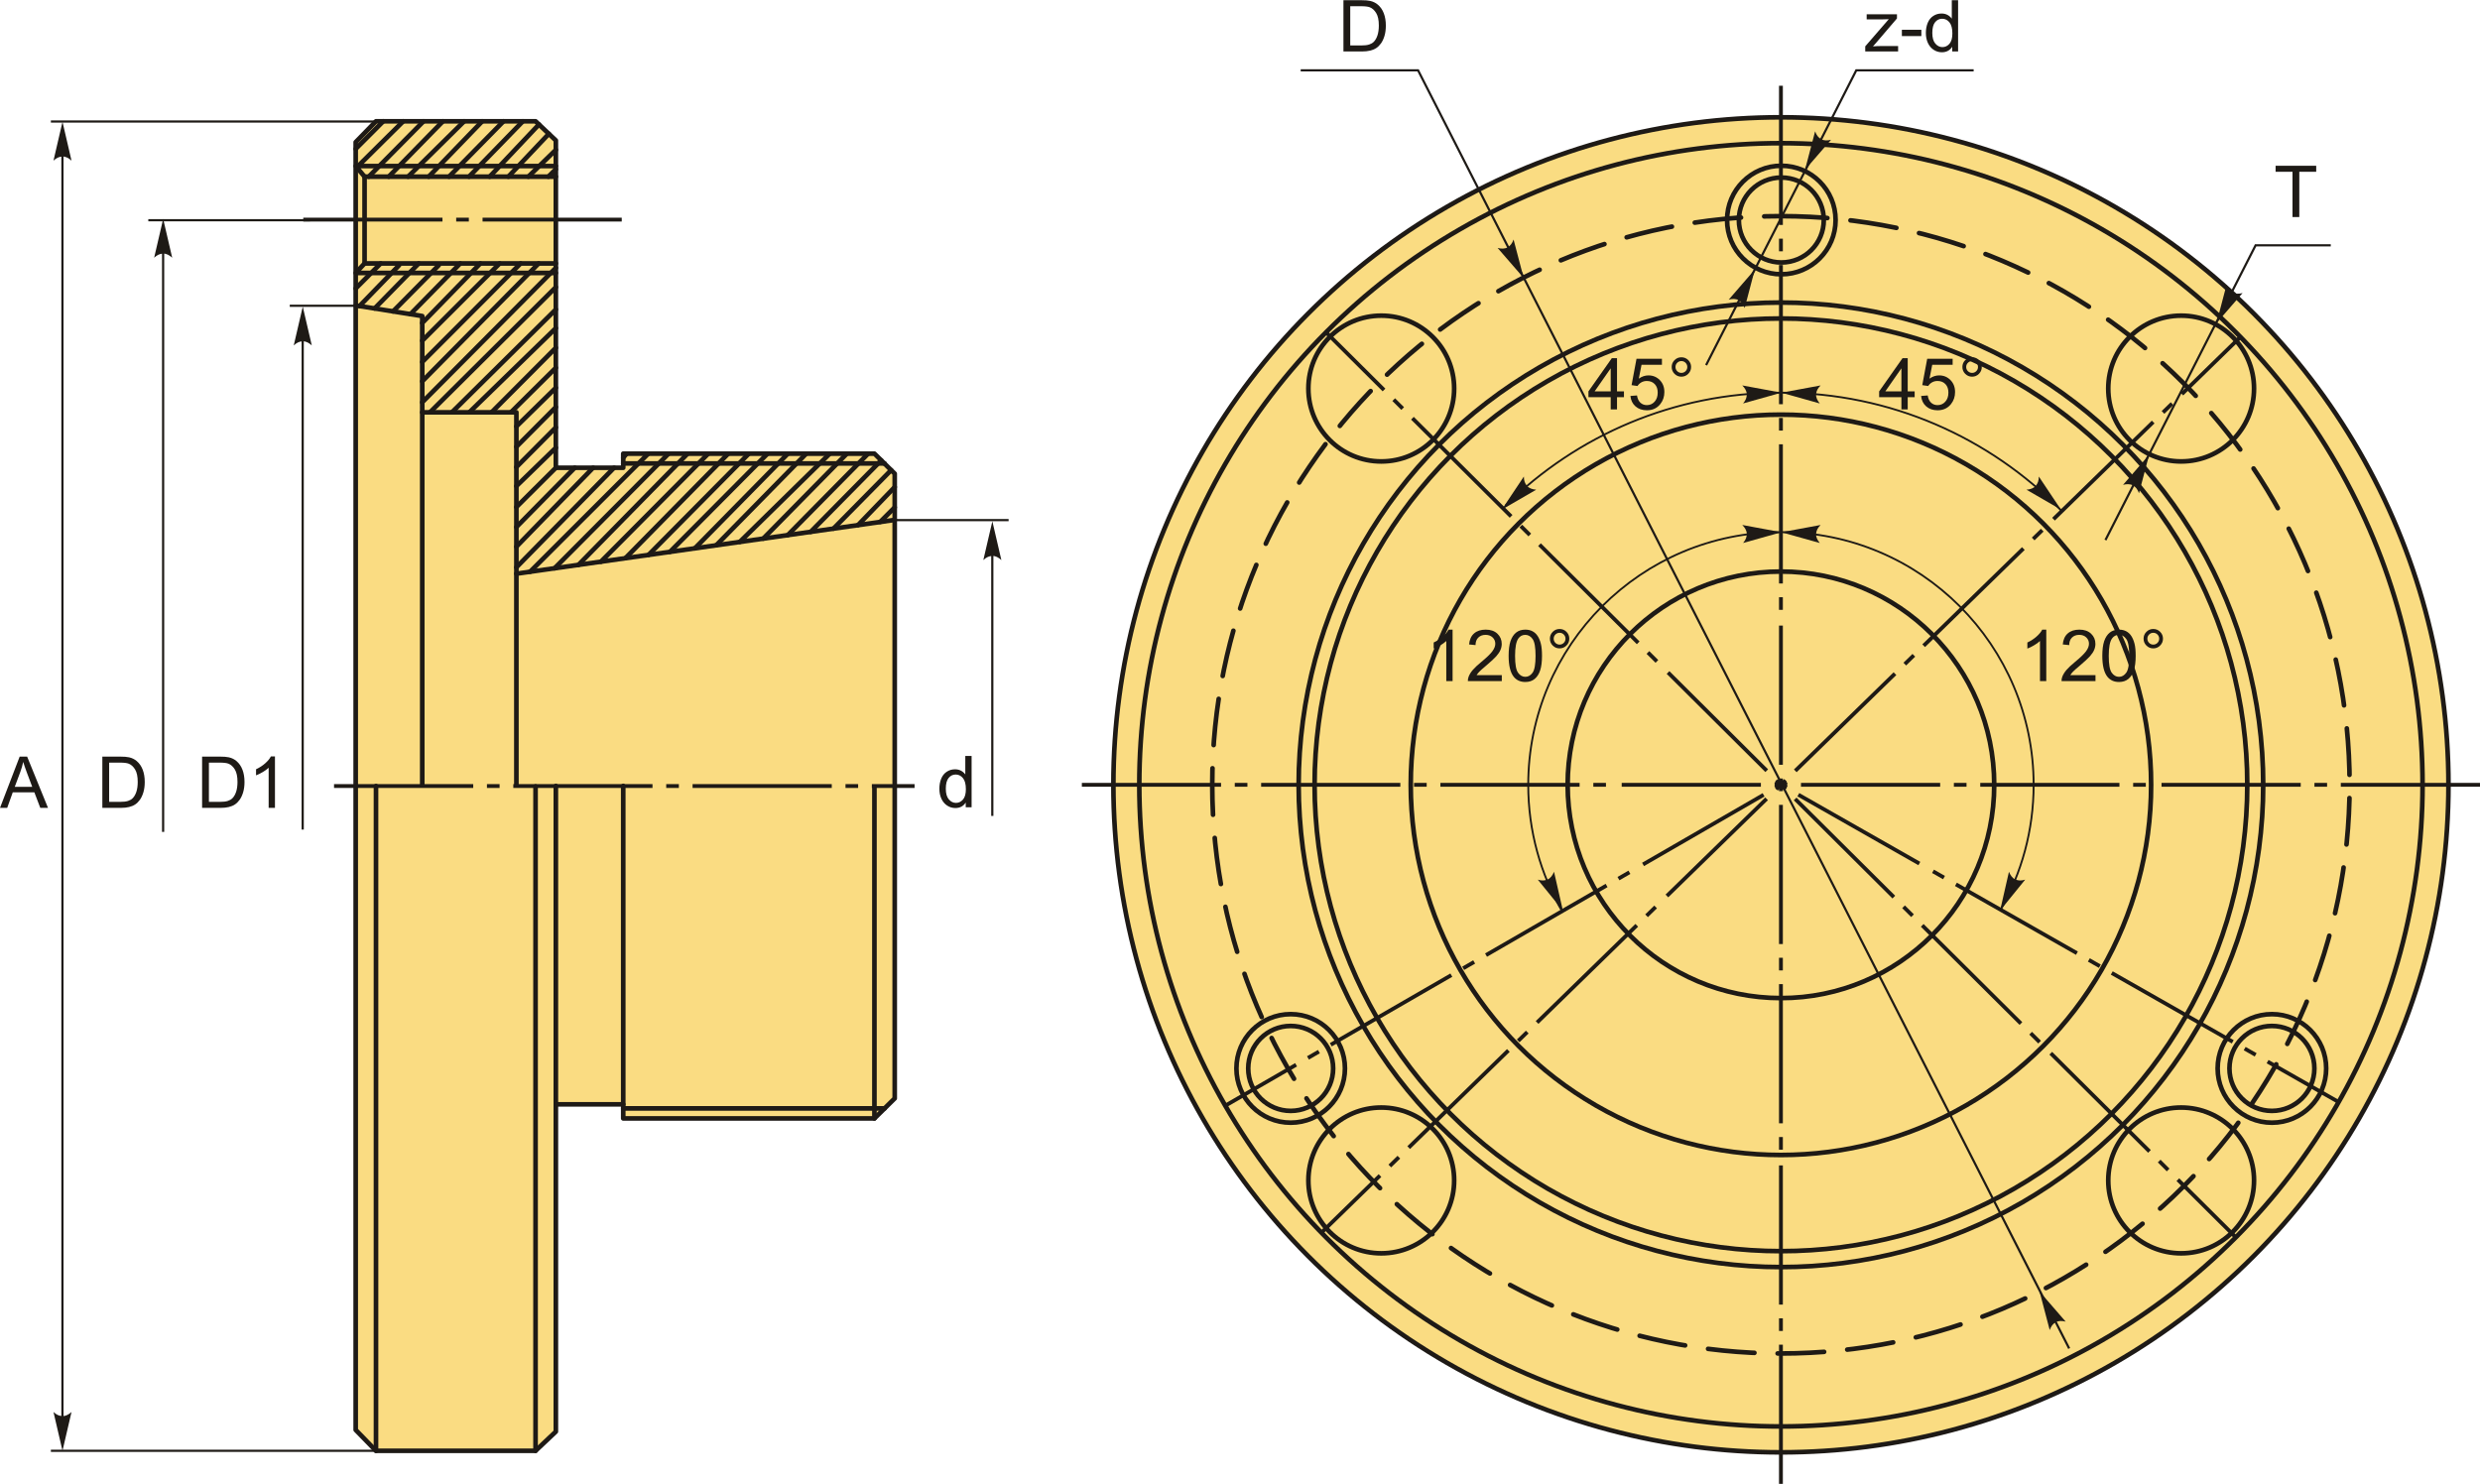 <?xml version="1.0" encoding="UTF-8"?>
<!DOCTYPE svg PUBLIC "-//W3C//DTD SVG 1.1//EN" "http://www.w3.org/Graphics/SVG/1.1/DTD/svg11.dtd">
<!-- Creator: CorelDRAW 2018 (64-Bit) -->
<svg xmlns="http://www.w3.org/2000/svg" xml:space="preserve" width="2667px" height="1596px" version="1.1" style="shape-rendering:geometricPrecision; text-rendering:geometricPrecision; image-rendering:optimizeQuality; fill-rule:evenodd; clip-rule:evenodd"
viewBox="0 0 2667 1595.58"
 xmlns:xlink="http://www.w3.org/1999/xlink">
 <defs>
  <style type="text/css">
   <![CDATA[
    .str0 {stroke:#1E1A16;stroke-width:2.36;stroke-miterlimit:22.926}
    .str1 {stroke:#1E1A16;stroke-width:5;stroke-linecap:round;stroke-linejoin:round;stroke-miterlimit:22.926}
    .str3 {stroke:#1E1A16;stroke-width:2;stroke-linecap:round;stroke-linejoin:round;stroke-miterlimit:22.926}
    .str2 {stroke:#1E1A16;stroke-width:5;stroke-linecap:round;stroke-linejoin:round;stroke-miterlimit:22.926;stroke-dasharray:50 25}
    .fil0 {fill:none}
    .fil4 {fill:#1E1A16}
    .fil3 {fill:#FADC82}
    .fil2 {fill:#1E1A16;fill-rule:nonzero}
    .fil1 {fill:#1E1A16;fill-rule:nonzero}
   ]]>
  </style>
 </defs>
 <g id="Layer_x0020_1">
  <g id="_3052026367584">
   <line class="fil0 str0" x1="325.53" y1="353.69" x2="325.53" y2= "891.94" />
   <path id="стрелка.cdr" class="fil1" d="M325.59 329.53l9.71 41.73c-3,-2.73 -6.33,-4.55 -9.7,-4.42 -3.58,0.16 -6.28,1.3 -9.71,4.42l9.7 -41.73z"/>
   <path class="fil2" d="M217.34 868.61l0 -55.15 19 0c4.29,0 7.56,0.26 9.82,0.78 3.16,0.74 5.85,2.06 8.09,3.96 2.91,2.46 5.08,5.59 6.52,9.42 1.45,3.83 2.17,8.2 2.17,13.12 0,4.18 -0.49,7.89 -1.47,11.13 -0.97,3.24 -2.23,5.92 -3.76,8.04 -1.54,2.11 -3.21,3.78 -5.03,4.99 -1.81,1.22 -4.01,2.14 -6.57,2.77 -2.58,0.63 -5.54,0.94 -8.87,0.94l-19.9 0zm7.32 -6.47l11.75 0c3.64,0 6.49,-0.33 8.55,-1.01 2.07,-0.68 3.71,-1.63 4.95,-2.87 1.72,-1.73 3.07,-4.07 4.03,-6.99 0.96,-2.93 1.45,-6.47 1.45,-10.65 0,-5.77 -0.95,-10.21 -2.84,-13.32 -1.89,-3.11 -4.18,-5.19 -6.89,-6.24 -1.95,-0.76 -5.1,-1.13 -9.44,-1.13l-11.56 0 0 42.21z"/>
   <path id="1" class="fil2" d="M295.69 868.61l-6.78 0 0 -43.16c-1.63,1.57 -3.78,3.12 -6.42,4.67 -2.65,1.56 -5.03,2.73 -7.14,3.5l0 -6.55c3.79,-1.77 7.1,-3.93 9.94,-6.47 2.83,-2.53 4.85,-4.98 6.03,-7.37l4.37 0 0 55.38z"/>
   <line class="fil0 str0" x1="382.52" y1="328.62" x2="311.62" y2= "328.62" />
   <line class="fil0 str0" x1="175.42" y1="252.77" x2="175.42" y2= "894.43" />
   <path id="стрелка.cdr_0" class="fil1" d="M175.48 235.21l9.7 41.73c-3,-2.73 -6.32,-4.55 -9.69,-4.42 -3.59,0.15 -6.29,1.3 -9.72,4.42l9.71 -41.73z"/>
   <path class="fil2" d="M110.06 868.61l0 -55.15 19 0c4.29,0 7.56,0.26 9.82,0.78 3.16,0.74 5.86,2.06 8.09,3.96 2.91,2.46 5.08,5.59 6.52,9.42 1.45,3.83 2.17,8.2 2.17,13.12 0,4.18 -0.49,7.89 -1.46,11.13 -0.98,3.24 -2.24,5.92 -3.76,8.04 -1.54,2.11 -3.21,3.78 -5.04,4.99 -1.81,1.22 -4,2.14 -6.57,2.77 -2.58,0.63 -5.53,0.94 -8.87,0.94l-19.9 0zm7.32 -6.47l11.76 0c3.63,0 6.48,-0.33 8.55,-1.01 2.07,-0.68 3.71,-1.63 4.94,-2.87 1.72,-1.73 3.07,-4.07 4.03,-6.99 0.97,-2.93 1.45,-6.47 1.45,-10.65 0,-5.77 -0.95,-10.21 -2.83,-13.32 -1.89,-3.11 -4.19,-5.19 -6.9,-6.24 -1.95,-0.76 -5.09,-1.13 -9.43,-1.13l-11.57 0 0 42.21z"/>
   <line class="fil0 str0" x1="445.55" y1="130.47" x2="54.72" y2= "130.47" />
   <g>
    <polygon class="fil3 str1" points="962.19,1181.04 962.19,509.18 940.36,487.65 670.23,487.65 670.23,502.81 597.77,502.81 597.77,150.83 575.94,130.21 404.35,130.21 382.52,152.64 382.52,1537.57 404.35,1560.01 575.94,1560.01 597.77,1539.39 597.77,1187.41 670.23,1187.41 670.23,1202.56 940.36,1202.56 "/>
    <polyline class="fil0 str1" points="597.77,293.33 382.52,293.33 392.06,283.1 392.06,189.79 382.52,178.37 597.77,178.37 "/>
    <line class="fil0 str1" x1="392.06" y1="189.79" x2="597.77" y2= "189.79" />
    <line class="fil0 str1" x1="392.06" y1="283.1" x2="597.77" y2= "283.1" />
    <polyline class="fil0 str1" points="382.52,328.26 454.08,339.68 454.08,843.59 "/>
    <polyline class="fil0 str1" points="454.08,443.2 555.32,443.2 555.32,844.35 "/>
    <line class="fil0 str1" x1="555.32" y1="616.75" x2="962.19" y2= "558.9" />
    <line class="fil0 str1" x1="670.23" y1="498.18" x2="951.27" y2= "498.18" />
    <line class="fil0 str1" x1="670.23" y1="1187.41" x2="670.23" y2= "845" />
    <line class="fil0 str1" x1="940.36" y1="1202.56" x2="940.36" y2= "847.18" />
    <line class="fil0 str1" x1="951.27" y1="1191.8" x2="670.23" y2= "1191.8" />
    <line class="fil0 str1" x1="597.77" y1="1187.41" x2="597.77" y2= "845" />
    <line class="fil0 str1" x1="575.94" y1="1560.01" x2="575.94" y2= "845.54" />
    <line class="fil0 str1" x1="404.35" y1="1560.01" x2="404.35" y2= "845.12" />
    <line class="fil0 str1" x1="382.52" y1="159.91" x2="412.16" y2= "130.21" />
    <line class="fil0 str1" x1="385.12" y1="178.37" x2="433.65" y2= "130.21" />
    <line class="fil0 str1" x1="396.56" y1="189.79" x2="455.5" y2= "130.21" />
    <line class="fil0 str1" x1="418.05" y1="189.79" x2="476.3" y2= "130.21" />
    <line class="fil0 str1" x1="438.85" y1="189.79" x2="499.18" y2= "130.21" />
    <line class="fil0 str1" x1="461.04" y1="189.79" x2="518.59" y2= "130.21" />
    <line class="fil0 str1" x1="482.89" y1="189.79" x2="541.48" y2= "130.21" />
    <line class="fil0 str1" x1="504.38" y1="189.79" x2="562.28" y2= "130.21" />
    <line class="fil0 str1" x1="526.57" y1="189.79" x2="579.59" y2= "133.65" />
    <line class="fil0 str1" x1="546.68" y1="189.79" x2="590.22" y2= "143.69" />
    <line class="fil0 str1" x1="568.17" y1="189.79" x2="597.77" y2= "160.95" />
    <line class="fil0 str1" x1="589.67" y1="189.79" x2="597.77" y2= "181.75" />
    <line class="fil0 str1" x1="382.52" y1="310.03" x2="409.39" y2= "283.1" />
    <line class="fil0 str1" x1="386.64" y1="328.92" x2="429.15" y2= "285.07" />
    <line class="fil0 str1" x1="402.86" y1="331.51" x2="450.3" y2= "283.1" />
    <line class="fil0 str1" x1="422.67" y1="334.67" x2="471.79" y2= "285.07" />
    <line class="fil0 str1" x1="441.36" y1="337.65" x2="494.91" y2= "283.1" />
    <line class="fil0 str1" x1="454.08" y1="347.13" x2="516.51" y2= "283.1" />
    <line class="fil0 str1" x1="454.08" y1="366.19" x2="537.32" y2= "283.1" />
    <line class="fil0 str1" x1="454.08" y1="389.07" x2="559.85" y2= "283.1" />
    <line class="fil0 str1" x1="454.08" y1="409.88" x2="579.27" y2= "283.1" />
    <line class="fil0 str1" x1="454.08" y1="432.41" x2="597.77" y2= "287.84" />
    <line class="fil0 str1" x1="462.43" y1="443.2" x2="597.77" y2= "308.64" />
    <line class="fil0 str1" x1="486" y1="443.2" x2="597.77" y2= "332.56" />
    <line class="fil0 str1" x1="504.7" y1="443.2" x2="597.77" y2= "352.67" />
    <line class="fil0 str1" x1="528.65" y1="443.2" x2="597.77" y2= "373.82" />
    <line class="fil0 str1" x1="549.45" y1="443.2" x2="597.77" y2= "395.31" />
    <line class="fil0 str1" x1="555.32" y1="458.41" x2="597.77" y2= "416.81" />
    <line class="fil0 str1" x1="555.32" y1="480.26" x2="597.77" y2= "437.61" />
    <line class="fil0 str1" x1="555.32" y1="502.1" x2="597.77" y2= "459.45" />
    <line class="fil0 str1" x1="555.32" y1="522.55" x2="597.77" y2= "481.3" />
    <line class="fil0 str1" x1="555.32" y1="545.09" x2="597.77" y2= "502.81" />
    <line class="fil0 str1" x1="555.32" y1="566.58" x2="618.1" y2= "502.81" />
    <line class="fil0 str1" x1="555.32" y1="587.73" x2="637.86" y2= "502.81" />
    <line class="fil0 str1" x1="555.32" y1="609.92" x2="660.39" y2= "502.81" />
    <line class="fil0 str1" x1="670.23" y1="492.04" x2="673.91" y2= "487.65" />
    <line class="fil0 str1" x1="570.04" y1="614.66" x2="697.14" y2= "487.65" />
    <line class="fil0 str1" x1="596.35" y1="610.92" x2="718.98" y2= "487.65" />
    <line class="fil0 str1" x1="622.07" y1="607.26" x2="739.44" y2= "487.65" />
    <line class="fil0 str1" x1="646.25" y1="603.82" x2="761.63" y2= "487.65" />
    <line class="fil0 str1" x1="672.56" y1="600.08" x2="783.12" y2= "487.65" />
    <line class="fil0 str1" x1="697.46" y1="596.54" x2="805.29" y2= "487.65" />
    <line class="fil0 str1" x1="720.47" y1="593.27" x2="825.42" y2= "487.65" />
    <line class="fil0 str1" x1="747.26" y1="589.46" x2="847.26" y2= "487.65" />
    <line class="fil0 str1" x1="770.23" y1="586.2" x2="867.02" y2= "487.65" />
    <line class="fil0 str1" x1="795.56" y1="582.59" x2="892.33" y2= "487.65" />
    <line class="fil0 str1" x1="820.81" y1="579.01" x2="910.71" y2= "487.65" />
    <line class="fil0 str1" x1="847.16" y1="575.26" x2="933.59" y2= "487.65" />
    <line class="fil0 str1" x1="871.82" y1="571.75" x2="947.66" y2= "494.85" />
    <line class="fil0 str1" x1="896.34" y1="568.27" x2="958.35" y2= "505.39" />
    <line class="fil0 str1" x1="922.69" y1="564.52" x2="962.19" y2= "523.59" />
    <line class="fil0 str1" x1="946.53" y1="561.13" x2="962.19" y2= "545.43" />
   </g>
   <path id="ось.cdr" class="fil4" d="M537.26 843.04l-13.6 0 0 4.14 13.6 0 0 -4.14zm446.28 0l0 4.14 -45.94 0 0 -4.14 45.94 0zm-624.32 0l149.69 0 0 4.14 -149.69 0 0 -4.14zm370.83 0l-13.6 0 0 4.14 13.6 0 0 -4.14zm-178.04 0l149.69 0 0 4.14 -149.69 0 0 -4.14zm370.83 0l-13.59 0 0 4.14 13.59 0 0 -4.14zm-178.04 0l149.69 0 0 4.14 -149.69 0 0 -4.14z"/>
   <line class="fil0 str0" x1="959.02" y1="559.13" x2="1084.66" y2= "559.13" />
   <line class="fil0 str0" x1="1067.12" y1="569.29" x2="1067.12" y2= "877.25" />
   <path id="стрелка.cdr_1" class="fil1" d="M1067.18 560.35l9.7 41.74c-3,-2.73 -6.32,-4.56 -9.69,-4.42 -3.59,0.15 -6.29,1.29 -9.72,4.42l9.71 -41.74z"/>
   <path class="fil2" d="M1038.55 867.94l0 -5.07c-2.53,3.94 -6.26,5.91 -11.17,5.91 -3.19,0 -6.11,-0.87 -8.77,-2.63 -2.67,-1.74 -4.74,-4.2 -6.21,-7.33 -1.47,-3.14 -2.2,-6.75 -2.2,-10.83 0,-3.98 0.67,-7.59 1.99,-10.84 1.33,-3.23 3.33,-5.72 5.98,-7.44 2.65,-1.74 5.62,-2.6 8.9,-2.6 2.41,0 4.56,0.52 6.43,1.53 1.87,1.02 3.4,2.35 4.58,3.98l0 -19.83 6.78 0 0 55.15 -6.31 0zm-21.42 -19.94c0,5.11 1.08,8.92 3.25,11.45 2.16,2.53 4.71,3.79 7.65,3.79 2.97,0 5.48,-1.21 7.56,-3.62 2.07,-2.41 3.11,-6.1 3.11,-11.05 0,-5.45 -1.05,-9.45 -3.17,-12.01 -2.11,-2.55 -4.71,-3.82 -7.81,-3.82 -3.01,0 -5.53,1.22 -7.56,3.67 -2.01,2.45 -3.03,6.31 -3.03,11.59z"/>
   <line class="fil0 str0" x1="67.15" y1="147.73" x2="67.15" y2= "1539.14" />
   <path id="стрелка.cdr_2" class="fil1" d="M67.21 130.82l9.71 41.74c-3,-2.73 -6.33,-4.56 -9.7,-4.42 -3.58,0.15 -6.28,1.3 -9.71,4.42l9.7 -41.74z"/>
   <path class="fil2" d="M0 868.61l21.16 -55.15 8.02 0 22.45 55.15 -8.3 0 -6.38 -16.71 -23.23 0 -5.98 16.71 -7.74 0zm15.87 -22.64l18.79 0 -5.75 -15.29c-1.73,-4.65 -3.04,-8.49 -3.95,-11.52 -0.76,3.59 -1.78,7.13 -3.05,10.62l-6.04 16.19z"/>
   <line class="fil0 str0" x1="445.55" y1="1560.01" x2="54.72" y2= "1560.01" />
   <path id="стрелка.cdr_3" class="fil1" d="M67.21 1560.01l9.71 -41.74c-3,2.73 -6.33,4.56 -9.7,4.42 -3.58,-0.15 -6.28,-1.29 -9.71,-4.42l9.7 41.74z"/>
   <g>
    <circle class="fil3 str1" cx="1915.22" cy="843.8" r="717.87"/>
    <circle class="fil0 str1" cx="1915.22" cy="843.8" r="229.37"/>
    <circle class="fil0 str1" cx="1915.22" cy="843.8" r="398.11"/>
    <circle class="fil0 str1" cx="1915.22" cy="843.8" r="501.51"/>
    <circle class="fil0 str1" cx="1915.22" cy="843.8" r="518.65"/>
    <circle class="fil0 str1" cx="1915.22" cy="843.8" r="690.02"/>
    <circle class="fil0 str1" cx="1485.42" cy="417.64" r="78.39"/>
    <circle class="fil0 str1" cx="2345.61" cy="417.64" r="78.39"/>
    <circle class="fil0 str1" cx="1915.65" cy="236.4" r="58.36"/>
    <circle class="fil0 str1" cx="1915.65" cy="236.4" r="45.67"/>
    <circle class="fil0 str1" cx="1485.42" cy="1269.25" r="78.39"/>
    <circle class="fil0 str1" cx="2345.61" cy="1269.25" r="78.39"/>
    <circle class="fil0 str1" cx="2443.23" cy="1148.8" r="58.36"/>
    <circle class="fil0 str1" cx="2443.23" cy="1148.8" r="45.67"/>
    <circle class="fil0 str1" cx="1388.01" cy="1148.8" r="58.36"/>
    <circle class="fil0 str1" cx="1388.01" cy="1148.8" r="45.67"/>
   </g>
   <path id="ось.cdr_4" class="fil4" d="M1549.02 841.73l149.69 0 0 4.14 -149.69 0 0 -4.14zm-207.55 0l-13.59 0 0 4.14 13.59 0 0 -4.14zm1161.09 0l-13.6 0 0 4.14 13.6 0 0 -4.14zm-178.04 0l149.69 0 0 4.14 -149.69 0 0 -4.14zm192.79 0l149.69 0 0 4.14 -149.69 0 0 -4.14zm-595.29 0l-13.6 0 0 4.14 13.6 0 0 -4.14zm-178.04 0l149.69 0 0 4.14 -149.69 0 0 -4.14zm370.83 0l-13.6 0 0 4.14 13.6 0 0 -4.14zm-178.04 0l149.69 0 0 4.14 -149.69 0 0 -4.14zm370.83 0l-13.6 0 0 4.14 13.6 0 0 -4.14zm-178.04 0l149.69 0 0 4.14 -149.69 0 0 -4.14zm-966.13 0l149.69 0 0 4.14 -149.69 0 0 -4.14zm370.83 0l-13.59 0 0 4.14 13.59 0 0 -4.14zm-178.03 0l149.69 0 0 4.14 -149.69 0 0 -4.14zm370.82 0l-13.59 0 0 4.14 13.59 0 0 -4.14z"/>
   <g>
    <path id="ось.cdr_5" class="fil4" d="M1657.05 584.07l106.13 105.56 -2.92 2.94 -106.12 -105.57 2.91 -2.93zm748.8 744.87c-0.97,0.98 -1.92,1.98 -2.89,2.95l-62.34 -62 2.92 -2.94 62.31 61.99zm-981.27 -970.28c0.97,-0.98 1.93,-1.99 2.9,-2.96l62.34 62.01 -2.92 2.93 -62.32 -61.98zm85.33 79.04l-9.64 -9.59 -2.91 2.93 9.63 9.59 2.92 -2.93zm823.17 818.85l-9.64 -9.59 -2.92 2.93 9.64 9.59 2.92 -2.93zm-126.22 -125.56l106.12 105.57 -2.91 2.93 -106.13 -105.57 2.92 -2.93zm-285.36 -283.87l-9.64 -9.59 -2.92 2.94 9.64 9.59 2.92 -2.94zm-126.22 -125.56l106.12 105.57 -2.92 2.94 -106.12 -105.57 2.92 -2.94zm262.9 261.53l-9.64 -9.59 -2.92 2.93 9.64 9.59 2.92 -2.93zm-126.22 -125.56l106.12 105.56 -2.92 2.94 -106.12 -105.57 2.92 -2.93zm262.9 261.52l-9.64 -9.59 -2.92 2.94 9.64 9.59 2.92 -2.94zm-126.22 -125.56l106.12 105.57 -2.92 2.93 -106.12 -105.56 2.92 -2.94zm-422.04 -419.83l-9.64 -9.59 -2.92 2.94 9.64 9.59 2.92 -2.94zm-126.23 -125.56l106.13 105.57 -2.92 2.93 -106.13 -105.56 2.92 -2.94zm262.91 261.53l-9.64 -9.59 -2.92 2.93 9.64 9.59 2.92 -2.93z"/>
    <path id="ось.cdr_6" class="fil4" d="M1651.53 1097.91l107.19 -104.48 2.89 2.97 -107.2 104.47 -2.88 -2.96zm756.35 -737.17c0.97,0.98 1.93,1.97 2.9,2.96l-62.94 61.34 -2.89 -2.97 62.93 -61.33zm-985.33 966.12c-0.96,-0.99 -1.93,-1.98 -2.89,-2.97l62.94 -61.33 2.88 2.96 -62.93 61.34zm80.35 -84.09l-9.74 9.49 2.89 2.96 9.74 -9.49 -2.89 -2.96zm831.49 -810.4l-9.74 9.49 2.89 2.96 9.74 -9.49 -2.89 -2.96zm-127.5 124.26l107.2 -104.47 2.88 2.96 -107.19 104.48 -2.89 -2.97zm-288.25 280.94l-9.73 9.49 2.89 2.96 9.73 -9.49 -2.89 -2.96zm-127.5 124.26l107.2 -104.48 2.89 2.97 -107.2 104.48 -2.89 -2.97zm265.57 -258.82l-9.74 9.49 2.89 2.96 9.73 -9.49 -2.88 -2.96zm-127.5 124.26l107.19 -104.48 2.89 2.97 -107.19 104.48 -2.89 -2.97zm265.56 -258.82l-9.74 9.49 2.89 2.96 9.74 -9.49 -2.89 -2.96zm-127.5 124.26l107.2 -104.48 2.89 2.97 -107.2 104.47 -2.89 -2.96zm-426.31 415.5l-9.74 9.49 2.89 2.96 9.74 -9.49 -2.89 -2.96zm-127.5 124.26l107.2 -104.48 2.89 2.97 -107.2 104.48 -2.89 -2.97zm265.56 -258.82l-9.73 9.49 2.88 2.96 9.74 -9.49 -2.89 -2.96z"/>
    <path id="ось.cdr_7" class="fil4" d="M1597.06 1025.13l129.63 -74.85 2.07 3.58 -129.63 74.86 -2.07 -3.59zm-278.42 165.56c-0.69,-1.19 -1.41,-2.37 -2.1,-3.57l76.24 -44.02 2.07 3.58 -76.21 44.01zm98.69 -61.77l-11.77 6.8 2.07 3.58 11.77 -6.8 -2.07 -3.58zm502.74 -290.32l-11.77 6.8 2.07 3.59 11.77 -6.8 -2.07 -3.59zm-154.18 89.04l129.63 -74.86 2.07 3.59 -129.63 74.85 -2.07 -3.58zm-181.61 104.87l-11.77 6.8 2.07 3.58 11.77 -6.8 -2.07 -3.58zm-154.17 89.03l129.62 -74.85 2.07 3.58 -129.62 74.86 -2.07 -3.59zm321.13 -185.44l-11.78 6.8 2.07 3.58 11.78 -6.8 -2.07 -3.58z"/>
    <path id="ось.cdr_8" class="fil4" d="M2232.51 1026.65l-130.12 -74.01 2.05 -3.6 130.11 74.01 -2.04 3.6zm283.59 156.54c-0.68,1.2 -1.34,2.42 -2.02,3.61l-76.53 -43.52 2.05 -3.6 76.5 43.51zm-103.19 -53.93l11.82 6.72 2.04 -3.59 -11.81 -6.73 -2.05 3.6zm-504.63 -287.03l11.82 6.73 2.05 -3.6 -11.82 -6.72 -2.05 3.59zm154.76 88.03l-130.11 -74.01 2.04 -3.6 130.12 74.01 -2.05 3.6zm182.29 103.68l11.82 6.73 2.05 -3.6 -11.82 -6.73 -2.05 3.6zm154.76 88.03l-130.12 -74.01 2.05 -3.6 130.11 74.01 -2.04 3.6zm-322.34 -183.34l11.82 6.72 2.05 -3.6 -11.82 -6.72 -2.05 3.6z"/>
   </g>
   <path id="ось.cdr_9" class="fil4" d="M1917.29 477.6l0 149.68 -4.14 0 0 -149.68 4.14 0zm0 -207.55l0 -13.59 -4.14 0 0 13.59 4.14 0zm0 1161.09l0 -13.6 -4.14 0 0 13.6 4.14 0zm0 -178.04l0 149.69 -4.14 0 0 -149.69 4.14 0zm0 192.79l0 149.69 -4.14 0 0 -149.69 4.14 0zm0 -595.29l0 -13.6 -4.14 0 0 13.6 4.14 0zm0 -178.04l0 149.69 -4.14 0 0 -149.69 4.14 0zm0 370.83l0 -13.6 -4.14 0 0 13.6 4.14 0zm0 -178.04l0 149.69 -4.14 0 0 -149.69 4.14 0zm0 370.83l0 -13.6 -4.14 0 0 13.6 4.14 0zm0 -178.04l0 149.69 -4.14 0 0 -149.69 4.14 0zm0 -966.13l0 149.69 -4.14 0 0 -149.69 4.14 0zm0 370.83l0 -13.59 -4.14 0 0 13.59 4.14 0zm0 -178.04l0 149.69 -4.14 0 0 -149.69 4.14 0zm0 370.83l0 -13.59 -4.14 0 0 13.59 4.14 0z"/>
   <path class="fil0 str2" d="M1915.22 232.24c337.75,0 611.56,273.8 611.56,611.56 0,337.75 -273.81,611.56 -611.56,611.56 -337.76,0 -611.56,-273.81 -611.56,-611.56 0,-337.76 273.8,-611.56 611.56,-611.56z"/>
   <polyline class="fil0 str0" points="2225.2,1449.97 1525,75.43 1398.78,75.43 "/>
   <path id="стрелка.cdr_10" class="fil1" d="M2193.36 1388.73l28.07 32.37c-3.93,-1.01 -7.72,-1.07 -10.63,0.62 -3.1,1.81 -4.96,4.08 -6.53,8.45l-10.91 -41.44z"/>
   <path id="стрелка.cdr_11" class="fil1" d="M1638.61 298.81l-28.07 -32.37c3.92,1.01 7.72,1.07 10.63,-0.62 3.1,-1.81 4.96,-4.08 6.53,-8.44l10.91 41.43z"/>
   <path class="fil2" d="M1444.74 55.15l0 -55.15 19 0c4.29,0 7.57,0.26 9.82,0.78 3.16,0.74 5.86,2.06 8.09,3.96 2.92,2.46 5.09,5.59 6.52,9.42 1.45,3.83 2.17,8.2 2.17,13.12 0,4.18 -0.48,7.89 -1.46,11.13 -0.98,3.24 -2.23,5.92 -3.76,8.04 -1.54,2.11 -3.21,3.78 -5.03,4.99 -1.81,1.22 -4.01,2.14 -6.58,2.77 -2.58,0.63 -5.53,0.94 -8.87,0.94l-19.9 0zm7.32 -6.47l11.76 0c3.63,0 6.48,-0.33 8.55,-1.01 2.07,-0.68 3.71,-1.63 4.94,-2.87 1.72,-1.73 3.07,-4.07 4.03,-6.99 0.97,-2.93 1.46,-6.47 1.46,-10.65 0,-5.77 -0.95,-10.21 -2.84,-13.32 -1.89,-3.11 -4.19,-5.19 -6.9,-6.24 -1.95,-0.76 -5.09,-1.13 -9.43,-1.13l-11.57 0 0 42.21z"/>
   <polyline class="fil0 str0" points="1834.76,392.42 1996.24,75.43 2122.47,75.43 "/>
   <path id="стрелка.cdr_12" class="fil1" d="M1941.07 182.46l28.07 -32.37c-3.93,1.01 -7.72,1.07 -10.64,-0.62 -3.1,-1.81 -4.95,-4.09 -6.53,-8.45l-10.9 41.44z"/>
   <path id="стрелка.cdr_13" class="fil1" d="M1887.13 289.65l-28.07 32.37c3.93,-1.01 7.72,-1.07 10.64,0.62 3.09,1.81 4.95,4.08 6.52,8.45l10.91 -41.44z"/>
   <path class="fil2" d="M2005.88 55.15l0 -5.52 25.32 -29.22c-2.88,0.16 -5.41,0.23 -7.59,0.23l-16.19 0 0 -5.47 32.58 0 0 4.46 -21.67 25.34 -4.14 4.71c3.04,-0.25 5.89,-0.38 8.55,-0.38l18.5 0 0 5.85 -35.36 0z"/>
   <polygon id="1" class="fil2" points="2045.28,38.59 2045.28,31.81 2066.23,31.81 2066.23,38.59 "/>
   <path id="2" class="fil2" d="M2099.43 55.15l0 -5.07c-2.53,3.94 -6.25,5.92 -11.17,5.92 -3.18,0 -6.11,-0.88 -8.77,-2.63 -2.67,-1.75 -4.74,-4.2 -6.21,-7.33 -1.46,-3.15 -2.2,-6.76 -2.2,-10.84 0,-3.98 0.67,-7.59 1.99,-10.83 1.34,-3.24 3.33,-5.73 5.98,-7.45 2.65,-1.73 5.63,-2.59 8.9,-2.59 2.42,0 4.56,0.51 6.43,1.52 1.88,1.02 3.41,2.35 4.59,3.98l0 -19.83 6.77 0 0 55.15 -6.31 0zm-21.41 -19.94c0,5.11 1.07,8.93 3.24,11.45 2.16,2.53 4.72,3.79 7.65,3.79 2.97,0 5.49,-1.21 7.57,-3.62 2.06,-2.41 3.1,-6.1 3.1,-11.05 0,-5.44 -1.05,-9.45 -3.17,-12 -2.1,-2.56 -4.71,-3.83 -7.8,-3.83 -3.02,0 -5.54,1.22 -7.57,3.67 -2.01,2.45 -3.02,6.32 -3.02,11.59z"/>
   <polyline class="fil0 str0" points="2264.21,580.57 2425.69,263.58 2506.52,263.58 "/>
   <path id="стрелка.cdr_14" class="fil1" d="M2383.6 347.31l28.07 -32.37c-3.93,1.01 -7.72,1.07 -10.64,-0.62 -3.1,-1.81 -4.96,-4.08 -6.53,-8.45l-10.9 41.44z"/>
   <path id="стрелка.cdr_15" class="fil1" d="M2311.19 488.83l-28.07 32.37c3.93,-1.01 7.72,-1.07 10.64,0.62 3.1,1.81 4.95,4.08 6.53,8.45l10.9 -41.44z"/>
   <polygon class="fil2" points="2465.36,233.21 2465.36,184.53 2447.19,184.53 2447.19,178.06 2490.86,178.06 2490.86,184.53 2472.68,184.53 2472.68,233.21 "/>
   <path class="fil0 str3" d="M1619.35 543.28c76.12,-74.96 180.59,-121.21 295.87,-121.21 117.98,0 224.65,48.45 301.19,126.54"/>
   <path id="стрелка.cdr_16" class="fil1" d="M1614.98 547.89l37.07 -21.47c-4.04,-0.32 -7.65,-1.5 -9.85,-4.05 -2.34,-2.72 -3.36,-5.47 -3.43,-10.11l-23.79 35.63z"/>
   <path id="стрелка.cdr_17" class="fil1" d="M2216.36 547.89l-37.08 -21.47c4.05,-0.32 7.65,-1.5 9.86,-4.05 2.34,-2.72 3.35,-5.47 3.42,-10.11l23.8 35.63z"/>
   <path class="fil2" d="M1732.16 440.09l0 -13.17 -23.95 0 0 -6.24 25.18 -35.74 5.55 0 0 35.74 7.47 0 0 6.24 -7.47 0 0 13.17 -6.78 0zm0 -19.41l0 -24.81 -17.29 24.81 17.29 0z"/>
   <path id="1" class="fil2" d="M1753.36 425.61l7.08 -0.54c0.53,3.46 1.75,6.05 3.65,7.79 1.9,1.74 4.22,2.61 6.96,2.61 3.3,0 6.06,-1.23 8.3,-3.68 2.24,-2.47 3.35,-5.73 3.35,-9.79 0,-3.86 -1.06,-6.9 -3.21,-9.14 -2.14,-2.23 -4.98,-3.35 -8.51,-3.35 -2.19,0 -4.16,0.5 -5.9,1.5 -1.74,1.01 -3.1,2.3 -4.1,3.9l-6.39 -0.93 5.31 -28.34 27.35 0 0 6.47 -21.94 0 -2.94 14.87c3.3,-2.32 6.76,-3.48 10.38,-3.48 4.81,0 8.86,1.67 12.16,5.01 3.3,3.34 4.96,7.63 4.96,12.86 0,5 -1.45,9.31 -4.36,12.95 -3.53,4.46 -8.35,6.7 -14.46,6.7 -5.01,0 -9.09,-1.42 -12.26,-4.23 -3.17,-2.81 -4.98,-6.53 -5.43,-11.18z"/>
   <path id="2" class="fil2" d="M1797.74 394.43c0,-2.88 1.02,-5.33 3.06,-7.37 2.05,-2.03 4.5,-3.04 7.36,-3.04 2.9,0 5.37,1.01 7.41,3.04 2.03,2.04 3.04,4.49 3.04,7.37 0,2.89 -1.03,5.35 -3.07,7.39 -2.04,2.05 -4.5,3.07 -7.38,3.07 -2.86,0 -5.31,-1.01 -7.36,-3.04 -2.04,-2.04 -3.06,-4.51 -3.06,-7.42zm4.08 0.03c0,1.75 0.61,3.24 1.86,4.49 1.25,1.24 2.75,1.86 4.52,1.86 1.73,0 3.22,-0.62 4.47,-1.86 1.24,-1.25 1.86,-2.74 1.86,-4.49 0,-1.76 -0.62,-3.25 -1.86,-4.5 -1.25,-1.24 -2.74,-1.86 -4.47,-1.86 -1.77,0 -3.27,0.62 -4.52,1.86 -1.25,1.25 -1.86,2.74 -1.86,4.5z"/>
   <path class="fil2" d="M2044.78 440.09l0 -13.17 -23.95 0 0 -6.24 25.18 -35.74 5.55 0 0 35.74 7.47 0 0 6.24 -7.47 0 0 13.17 -6.78 0zm0 -19.41l0 -24.81 -17.29 24.81 17.29 0z"/>
   <path id="1" class="fil2" d="M2065.98 425.61l7.08 -0.54c0.53,3.46 1.75,6.05 3.65,7.79 1.9,1.74 4.22,2.61 6.96,2.61 3.3,0 6.06,-1.23 8.3,-3.68 2.24,-2.47 3.35,-5.73 3.35,-9.79 0,-3.86 -1.06,-6.9 -3.21,-9.14 -2.14,-2.23 -4.98,-3.35 -8.51,-3.35 -2.19,0 -4.16,0.5 -5.9,1.5 -1.74,1.01 -3.1,2.3 -4.1,3.9l-6.39 -0.93 5.31 -28.34 27.35 0 0 6.47 -21.94 0 -2.94 14.87c3.3,-2.32 6.76,-3.48 10.38,-3.48 4.81,0 8.86,1.67 12.16,5.01 3.3,3.34 4.96,7.63 4.96,12.86 0,5 -1.45,9.31 -4.36,12.95 -3.53,4.46 -8.35,6.7 -14.46,6.7 -5.01,0 -9.09,-1.42 -12.26,-4.23 -3.17,-2.81 -4.98,-6.53 -5.43,-11.18z"/>
   <path id="2" class="fil2" d="M2110.36 394.43c0,-2.88 1.02,-5.33 3.06,-7.37 2.05,-2.03 4.5,-3.04 7.36,-3.04 2.9,0 5.37,1.01 7.41,3.04 2.03,2.04 3.04,4.49 3.04,7.37 0,2.89 -1.03,5.35 -3.07,7.39 -2.04,2.05 -4.5,3.07 -7.38,3.07 -2.86,0 -5.31,-1.01 -7.36,-3.04 -2.04,-2.04 -3.06,-4.51 -3.06,-7.42zm4.08 0.03c0,1.75 0.61,3.24 1.86,4.49 1.25,1.24 2.75,1.86 4.52,1.86 1.73,0 3.22,-0.62 4.47,-1.86 1.24,-1.25 1.86,-2.74 1.86,-4.49 0,-1.76 -0.62,-3.25 -1.86,-4.5 -1.25,-1.24 -2.74,-1.86 -4.47,-1.86 -1.77,0 -3.27,0.62 -4.52,1.86 -1.25,1.25 -1.86,2.74 -1.86,4.5z"/>
   <path id="стрелка.cdr_18" class="fil1" d="M1915.76 422.09l41.25 11.6c-2.59,-3.12 -4.26,-6.53 -3.97,-9.88 0.32,-3.58 1.58,-6.23 4.86,-9.51l-42.14 7.79z"/>
   <path id="стрелка.cdr_19" class="fil1" d="M1915.76 422.09l-42.13 -7.81c2.86,2.87 4.84,6.11 4.85,9.48 0.01,3.59 -1.01,6.34 -3.97,9.91l41.25 -11.58z"/>
   <path class="fil0 str3" d="M1680.13 980.22c-23.32,-40.1 -36.67,-86.7 -36.67,-136.42 0,-150.09 121.67,-271.76 271.76,-271.76 150.09,0 271.76,121.67 271.76,271.76 0,49 -12.97,94.97 -35.66,134.66"/>
   <path id="стрелка.cdr_20" class="fil1" d="M2150.9 979.07l9.54 -41.77c1.5,3.76 3.69,6.86 6.78,8.21 3.29,1.43 6.22,1.59 10.67,0.28l-26.99 33.28z"/>
   <path id="стрелка.cdr_21" class="fil1" d="M1680.74 979.07l-9.54 -41.77c-1.5,3.76 -3.69,6.86 -6.78,8.21 -3.29,1.43 -6.22,1.59 -10.67,0.28l26.99 33.28z"/>
   <path id="стрелка.cdr_22" class="fil1" d="M1915.76 572.17l41.25 11.59c-2.59,-3.12 -4.26,-6.52 -3.97,-9.88 0.32,-3.58 1.58,-6.22 4.86,-9.51l-42.14 7.8z"/>
   <path id="стрелка.cdr_23" class="fil1" d="M1915.76 572.16l-42.13 -7.81c2.86,2.87 4.84,6.11 4.85,9.49 0.01,3.58 -1.01,6.34 -3.97,9.9l41.25 -11.58z"/>
   <path class="fil2" d="M2200.57 732.29l-6.78 0 0 -43.16c-1.63,1.57 -3.77,3.12 -6.42,4.67 -2.64,1.56 -5.03,2.73 -7.14,3.5l0 -6.55c3.79,-1.77 7.1,-3.93 9.94,-6.47 2.84,-2.53 4.85,-4.98 6.03,-7.37l4.37 0 0 55.38z"/>
   <path id="1" class="fil2" d="M2253.5 725.82l0 6.47 -36.51 0c-0.05,-1.63 0.22,-3.19 0.79,-4.71 0.94,-2.48 2.44,-4.93 4.51,-7.33 2.07,-2.4 5.02,-5.17 8.86,-8.32 5.97,-4.92 10.02,-8.81 12.14,-11.68 2.13,-2.88 3.2,-5.6 3.2,-8.17 0,-2.68 -0.97,-4.94 -2.89,-6.79 -1.93,-1.83 -4.44,-2.76 -7.54,-2.76 -3.27,0 -5.89,0.98 -7.85,2.93 -1.97,1.94 -2.95,4.63 -2.98,8.09l-6.93 -0.7c0.47,-5.18 2.27,-9.14 5.38,-11.86 3.12,-2.72 7.29,-4.08 12.54,-4.08 5.29,0 9.48,1.46 12.57,4.4 3.09,2.94 4.63,6.59 4.63,10.93 0,2.21 -0.45,4.38 -1.36,6.51 -0.9,2.14 -2.4,4.39 -4.49,6.75 -2.11,2.35 -5.59,5.6 -10.44,9.7 -4.07,3.42 -6.69,5.73 -7.84,6.95 -1.16,1.22 -2.11,2.44 -2.87,3.67l27.08 0z"/>
   <path id="2" class="fil2" d="M2260.83 705.08c0,-6.51 0.67,-11.78 2,-15.76 1.35,-3.99 3.34,-7.06 5.98,-9.2 2.63,-2.14 5.96,-3.21 9.96,-3.21 2.96,0 5.55,0.59 7.8,1.78 2.23,1.2 4.08,2.92 5.52,5.17 1.43,2.23 2.56,4.96 3.39,8.19 0.83,3.22 1.24,7.57 1.24,13.03 0,6.47 -0.67,11.7 -1.99,15.68 -1.32,4 -3.31,7.06 -5.95,9.22 -2.64,2.16 -5.97,3.24 -10.01,3.24 -5.3,0 -9.47,-1.89 -12.5,-5.68 -3.63,-4.62 -5.44,-12.1 -5.44,-22.46zm6.93 0.02c0,9.08 1.05,15.11 3.17,18.09 2.12,2.99 4.74,4.48 7.84,4.48 3.11,0 5.73,-1.5 7.85,-4.49 2.12,-3.01 3.17,-9.03 3.17,-18.08 0,-9.07 -1.05,-15.11 -3.17,-18.09 -2.11,-2.99 -4.75,-4.48 -7.92,-4.48 -3.11,0 -5.6,1.33 -7.46,3.96 -2.32,3.35 -3.48,9.56 -3.48,18.61z"/>
   <path id="3" class="fil2" d="M2305.21 686.63c0,-2.88 1.02,-5.33 3.07,-7.37 2.04,-2.03 4.49,-3.04 7.35,-3.04 2.9,0 5.37,1.01 7.41,3.04 2.03,2.04 3.04,4.49 3.04,7.37 0,2.89 -1.03,5.35 -3.07,7.39 -2.04,2.04 -4.5,3.07 -7.38,3.07 -2.86,0 -5.31,-1.01 -7.35,-3.04 -2.05,-2.04 -3.07,-4.51 -3.07,-7.42zm4.08 0.02c0,1.76 0.62,3.25 1.86,4.5 1.25,1.24 2.75,1.86 4.52,1.86 1.73,0 3.22,-0.62 4.47,-1.86 1.24,-1.25 1.86,-2.74 1.86,-4.5 0,-1.75 -0.62,-3.24 -1.86,-4.49 -1.25,-1.24 -2.74,-1.86 -4.47,-1.86 -1.77,0 -3.27,0.62 -4.52,1.86 -1.24,1.25 -1.86,2.74 -1.86,4.49z"/>
   <path class="fil2" d="M1562.12 732.29l-6.78 0 0 -43.16c-1.63,1.57 -3.77,3.12 -6.42,4.67 -2.64,1.56 -5.03,2.73 -7.14,3.5l0 -6.55c3.79,-1.77 7.1,-3.93 9.94,-6.47 2.84,-2.53 4.85,-4.98 6.03,-7.37l4.37 0 0 55.38z"/>
   <path id="1" class="fil2" d="M1615.05 725.82l0 6.47 -36.51 0c-0.05,-1.63 0.22,-3.19 0.79,-4.71 0.94,-2.48 2.44,-4.93 4.51,-7.33 2.07,-2.4 5.02,-5.17 8.86,-8.32 5.97,-4.92 10.02,-8.81 12.14,-11.68 2.13,-2.88 3.2,-5.6 3.2,-8.17 0,-2.68 -0.96,-4.94 -2.89,-6.79 -1.92,-1.83 -4.44,-2.76 -7.54,-2.76 -3.27,0 -5.89,0.98 -7.85,2.93 -1.97,1.94 -2.95,4.63 -2.98,8.09l-6.93 -0.7c0.47,-5.18 2.27,-9.14 5.38,-11.86 3.12,-2.72 7.29,-4.08 12.54,-4.08 5.29,0 9.49,1.46 12.57,4.4 3.09,2.94 4.63,6.59 4.63,10.93 0,2.21 -0.45,4.38 -1.36,6.51 -0.9,2.14 -2.4,4.39 -4.49,6.75 -2.11,2.35 -5.59,5.6 -10.44,9.7 -4.07,3.42 -6.69,5.73 -7.84,6.95 -1.16,1.22 -2.11,2.44 -2.87,3.67l27.08 0z"/>
   <path id="2" class="fil2" d="M1622.38 705.08c0,-6.51 0.67,-11.78 2,-15.76 1.35,-3.99 3.34,-7.06 5.98,-9.2 2.64,-2.14 5.96,-3.21 9.97,-3.21 2.95,0 5.54,0.59 7.79,1.78 2.23,1.2 4.08,2.92 5.52,5.17 1.44,2.23 2.57,4.96 3.39,8.19 0.83,3.22 1.24,7.57 1.24,13.03 0,6.47 -0.66,11.7 -1.99,15.68 -1.32,4 -3.31,7.06 -5.95,9.22 -2.64,2.16 -5.97,3.24 -10,3.24 -5.31,0 -9.48,-1.89 -12.51,-5.68 -3.63,-4.62 -5.44,-12.1 -5.44,-22.46zm6.93 0.02c0,9.08 1.05,15.11 3.17,18.09 2.12,2.99 4.74,4.48 7.85,4.48 3.1,0 5.72,-1.5 7.84,-4.49 2.12,-3.01 3.17,-9.03 3.17,-18.08 0,-9.07 -1.05,-15.11 -3.17,-18.09 -2.11,-2.99 -4.75,-4.48 -7.92,-4.48 -3.11,0 -5.6,1.33 -7.46,3.96 -2.32,3.35 -3.48,9.56 -3.48,18.61z"/>
   <path id="3" class="fil2" d="M1666.76 686.63c0,-2.88 1.03,-5.33 3.07,-7.37 2.04,-2.03 4.49,-3.04 7.35,-3.04 2.9,0 5.37,1.01 7.41,3.04 2.03,2.04 3.04,4.49 3.04,7.37 0,2.89 -1.02,5.35 -3.07,7.39 -2.04,2.04 -4.5,3.07 -7.38,3.07 -2.86,0 -5.31,-1.01 -7.35,-3.04 -2.04,-2.04 -3.07,-4.51 -3.07,-7.42zm4.08 0.02c0,1.76 0.62,3.25 1.86,4.5 1.25,1.24 2.75,1.86 4.52,1.86 1.73,0 3.22,-0.62 4.47,-1.86 1.24,-1.25 1.86,-2.74 1.86,-4.5 0,-1.75 -0.62,-3.24 -1.86,-4.49 -1.25,-1.24 -2.74,-1.86 -4.47,-1.86 -1.77,0 -3.27,0.62 -4.52,1.86 -1.24,1.25 -1.86,2.74 -1.86,4.49z"/>
   <path id="ось.cdr_24" class="fil4" d="M504.19 233.9l-13.6 0 0 4.14 13.6 0 0 -4.14zm-178.04 0l149.69 0 0 4.14 -149.69 0 0 -4.14zm192.79 0l149.69 0 0 4.14 -149.69 0 0 -4.14z"/>
   <line class="fil0 str0" x1="333.46" y1="236.63" x2="159.49" y2= "236.63" />
  </g>
 </g>
</svg>
